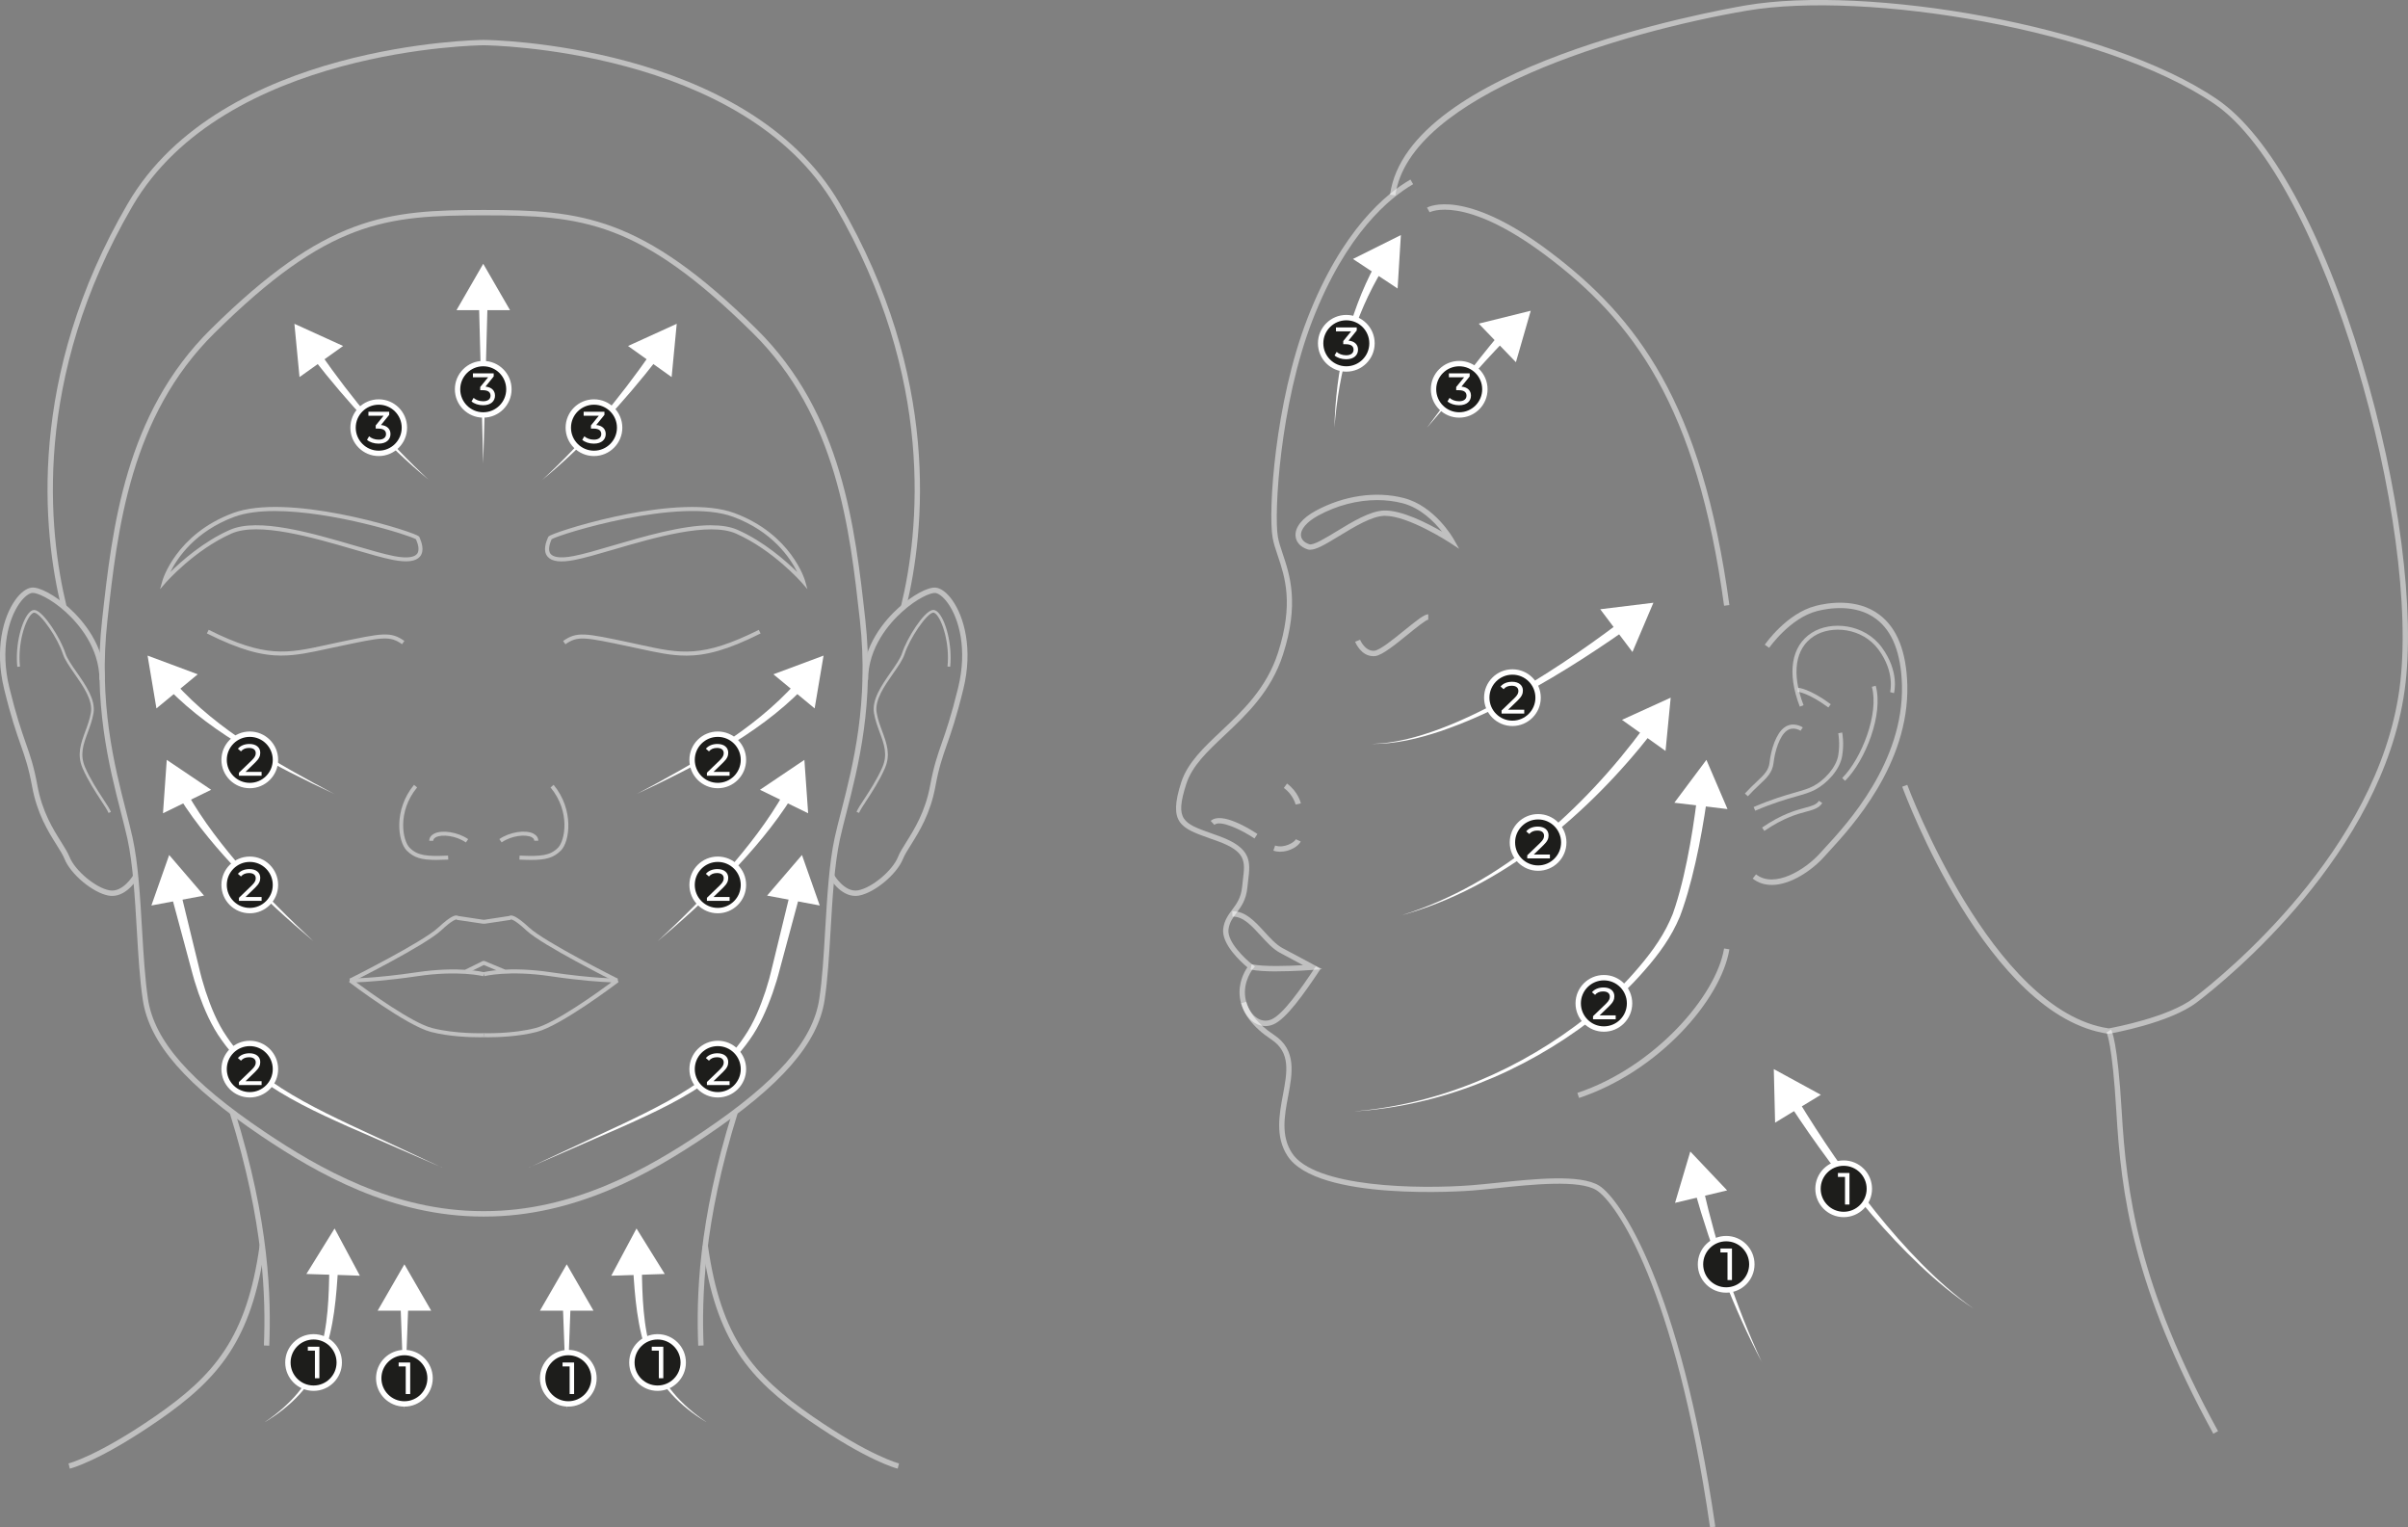 <?xml version="1.0" encoding="UTF-8"?><svg id="Layer_1" xmlns="http://www.w3.org/2000/svg" viewBox="0 0 448.38 284.35"><rect x="0" y="0" width="448.38" height="284.35" fill="#808080" stroke="none"/><defs><style>.cls-1{fill:#fff;}.cls-2{fill:#1d1d1b;stroke:#fff;stroke-miterlimit:10;}.cls-3{opacity:.5;}</style></defs><g><path class="cls-1" d="M328.1,253.65c-5.34-10.17-9.44-20.99-12.57-32.08l1.6-.41c2.56,11.13,6.12,22.08,10.96,32.49Z"/><polygon class="cls-1" points="321.6 221.61 314.74 214.37 311.9 223.93 321.6 221.61"/></g><g><path class="cls-1" d="M367.44,243.59c-3.56-2.36-6.86-5.11-9.97-8.05-3.11-2.94-6.04-6.07-8.84-9.31-5.59-6.49-10.67-13.42-15.37-20.59l1.48-.93c4.42,7.27,9.23,14.32,14.56,20.96,2.67,3.32,5.48,6.53,8.47,9.56,3,3.03,6.18,5.88,9.67,8.36Z"/><polygon class="cls-1" points="339.05 203.81 330.29 199.03 330.53 209 339.05 203.81"/></g><g><path class="cls-1" d="M252.32,206.88c7.92-.67,15.71-2.63,23.02-5.67,7.32-3.04,14.18-7.12,20.37-12.04,3.04-2.52,6.01-5.14,8.59-8.11,2.59-2.94,5.02-6.1,6.61-9.61l.57-1.32,.47-1.39c.3-.93,.58-1.88,.83-2.82,.52-1.9,.96-3.82,1.35-5.75,.79-3.87,1.39-7.78,1.88-11.7l1.84,.25c-.57,3.95-1.25,7.89-2.13,11.79-.44,1.95-.93,3.89-1.49,5.82-.28,.96-.59,1.92-.91,2.87l-.51,1.42-.64,1.41c-1.77,3.71-4.32,6.86-7.02,9.82-2.69,2.98-5.75,5.58-8.88,8.06-6.35,4.85-13.35,8.83-20.77,11.74-7.41,2.91-15.26,4.73-23.2,5.24Z"/><polygon class="cls-1" points="321.67 150.62 317.74 141.46 311.77 149.44 321.67 150.62"/></g><g><path class="cls-1" d="M260.85,170.43c9.37-2.87,17.94-7.88,25.49-14,7.55-6.16,14.18-13.38,19.93-21.2l1.42,1.07c-6.07,7.76-13,14.85-20.8,20.83-7.81,5.95-16.59,10.72-26.04,13.3Z"/><polygon class="cls-1" points="310.13 139.8 311.09 129.88 302.02 134.01 310.13 139.8"/></g><g><path class="cls-1" d="M255.37,138.49c4.38-.09,8.63-1.27,12.7-2.78,4.07-1.53,8-3.43,11.8-5.53,7.61-4.21,14.83-9.11,21.77-14.34l1.04,1.42c-7.17,5.03-14.6,9.72-22.4,13.7-3.9,1.99-7.92,3.76-12.07,5.17-4.14,1.38-8.47,2.42-12.84,2.36Z"/><polygon class="cls-1" points="303.97 121.38 307.87 112.21 297.97 113.42 303.97 121.38"/></g><g><path class="cls-1" d="M248.48,79.62c.12-5.23,.73-10.47,1.99-15.58,1.25-5.11,3.09-10.1,5.61-14.78l1.41,.81c-2.68,4.4-4.74,9.2-6.23,14.18-1.51,4.98-2.39,10.15-2.78,15.36Z"/><polygon class="cls-1" points="260.24 53.71 260.85 43.76 251.93 48.21 260.24 53.71"/></g><g><path class="cls-1" d="M265.71,79.62c4.37-5.89,8.77-11.74,13.49-17.4l1.12,1.01c-5.05,5.27-9.85,10.81-14.61,16.39Z"/><polygon class="cls-1" points="282.27 67.43 285.03 57.85 275.35 60.25 282.27 67.43"/></g><g class="cls-3"><path class="cls-1" d="M52.44,122.05c-3.7,0-7.7-1.02-13.92-4.13l.34-.67c10.57,5.28,14.59,4.41,21.9,2.82l2.17-.47c8.31-1.76,9.8-2.08,12.37-.28l-.43,.61c-2.3-1.61-3.56-1.34-11.78,.4l-2.17,.46c-3.18,.69-5.75,1.25-8.48,1.25Z"/><path class="cls-1" d="M81.24,160.09c-2.74,0-4.17-.4-5.5-1.74-1.69-1.69-2.47-7.63,1.35-12.24l.58,.48c-3.77,4.56-2.69,9.94-1.39,11.23,1.45,1.46,3.14,1.65,7.15,1.46l.04,.75c-.82,.04-1.56,.06-2.21,.06Z"/><path class="cls-1" d="M86.74,156.83c-1.83-1.27-4.46-1.56-5.59-.96-.47,.25-.47,.55-.47,.66h-.75c0-.55,.31-1.02,.88-1.32,1.49-.78,4.46-.31,6.37,1.01l-.43,.62Z"/><path class="cls-1" d="M29.8,109.69l.45-1.6c.02-.09,2.52-8.64,13.14-12.58,10.09-3.74,31.54,2.84,34.26,4.14,.27,.13,.41,.22,.47,.39,.01,.04,.04,.1,.07,.17,.25,.63,.93,2.29,.03,3.38-.78,.94-2.42,1.15-5.02,.65-1.9-.37-4.41-1.1-7.31-1.95-7.49-2.19-17.76-5.2-22.79-2.96-6.89,3.06-12.14,9.04-12.2,9.1l-1.09,1.25Zm21.35-14.55c-2.83,0-5.43,.31-7.5,1.07-7.29,2.7-10.61,7.63-11.93,10.28,2.04-2.01,6.14-5.66,11.07-7.84,5.28-2.35,15.28,.58,23.3,2.93,2.89,.84,5.38,1.57,7.25,1.94,2.83,.55,3.9,.09,4.3-.39,.62-.75,.07-2.11-.14-2.63-.02-.04-.03-.08-.05-.11-1.25-.76-15.49-5.25-26.29-5.25Z"/><path class="cls-1" d="M89.23,193.1c-1.7,0-5.6-.11-9.02-1-4.52-1.18-14.76-8.93-15.2-9.26l.23-.67s4.56-.01,12.37-1.17c7.91-1.17,12.38-.04,12.57,0l-.19,.73s-4.53-1.14-12.27,0c-5.64,.83-9.59,1.08-11.38,1.15,2.61,1.92,10.43,7.54,14.07,8.49,4.39,1.15,9.61,.97,9.67,.97l.03,.75s-.33,.01-.86,.01Z"/><path class="cls-1" d="M114.75,182.88c-.56-.28-13.78-6.9-16.72-9.65-2.25-2.1-2.83-2.05-2.86-2.05,0,0,.08-.01,.14-.12l-.27,.19-4.74,.71h-.39l-4.8-.71-.27-.19c.06,.11,.14,.12,.14,.12-.03,0-.62-.05-2.86,2.05-2.94,2.74-16.16,9.37-16.72,9.65l-.34-.67c.14-.07,13.68-6.85,16.54-9.53,2.55-2.39,3.25-2.28,3.49-2.24,.08,.01,.16,.04,.22,.08l4.64,.7h.28l4.59-.7c.07-.04,.14-.07,.22-.08,.23-.03,.93-.14,3.49,2.24,2.86,2.67,16.41,9.46,16.54,9.53l-.34,.67Z"/><path class="cls-1" d="M20.88,166.79c-.22,0-.44-.02-.67-.06-2.92-.53-7.06-3.98-8.2-6.83-.3-.75-.85-1.63-1.49-2.64-1.53-2.43-3.61-5.77-4.54-10.82-.65-3.55-1.3-5.4-2.12-7.75-.8-2.27-1.79-5.1-3.09-10.42-1.83-7.48-.14-13.45,2.05-16.54,.98-1.39,2.11-2.24,3.08-2.34,1.43-.16,4.37,1.43,6.95,3.76,2.48,2.24,6.65,6.97,6.67,13.43h-1c-.01-6.07-3.97-10.56-6.33-12.69-2.81-2.53-5.36-3.59-6.18-3.51-.52,.05-1.42,.58-2.37,1.92C1.58,115.22,0,120.88,1.75,128.03c1.29,5.27,2.27,8.07,3.06,10.33,.84,2.39,1.5,4.27,2.16,7.9,.89,4.86,2.92,8.1,4.41,10.47,.66,1.06,1.23,1.97,1.57,2.8,1.02,2.55,4.85,5.75,7.45,6.22,2.47,.45,4.42-2.81,4.43-2.84l.87,.5c-.09,.15-1.99,3.38-4.81,3.38Z"/><path class="cls-1" d="M20.2,151.33c-.19-.48-.72-1.29-1.39-2.31-1.04-1.59-2.47-3.78-3.44-6.03-1.08-2.52-.31-4.61,.51-6.83,.41-1.1,.83-2.24,1.04-3.48,.4-2.31-1.44-4.95-3.06-7.27-.93-1.34-1.81-2.6-2.15-3.65-.95-2.95-4.06-7.48-5.29-7.7-.17-.03-.38,.11-.52,.24-1.19,1.1-2.63,5.46-2.18,9.79l-.5,.05c-.43-4.21,.88-8.86,2.34-10.21,.32-.3,.64-.42,.95-.36,1.65,.3,4.79,5.31,5.67,8.04,.32,.99,1.18,2.22,2.09,3.52,1.67,2.4,3.57,5.12,3.14,7.64-.22,1.29-.65,2.45-1.06,3.57-.82,2.21-1.52,4.12-.52,6.46,.95,2.22,2.36,4.38,3.4,5.96,.68,1.04,1.22,1.87,1.43,2.4l-.46,.19Z"/><path class="cls-1" d="M168.73,113.12l-.97-.24c3.43-14.07,6.41-42.46-12.25-74.48C138.37,8.99,90.72,8.44,90.24,8.43h-.33c-.48,0-48.13,.56-65.26,29.97C5.99,70.42,8.97,98.81,12.4,112.88l-.97,.24c-3.47-14.22-6.48-42.9,12.36-75.22C41.21,8,89.43,7.44,89.91,7.43h.33c.49,0,48.71,.57,66.13,30.47,18.83,32.33,15.83,61,12.36,75.22Z"/><path class="cls-1" d="M50.14,250.52l-1-.04c.35-8.77,.06-22.79-6.37-43.3l.96-.3c6.48,20.66,6.76,34.8,6.41,43.64Z"/><path class="cls-1" d="M13,273.41l-.24-.97c.05-.01,5.41-1.38,16.13-8.78,11.02-7.61,17.06-14.62,19.46-31.83l.99,.14c-2.46,17.57-8.63,24.73-19.88,32.51-10.91,7.53-16.24,8.88-16.46,8.93Z"/><path class="cls-1" d="M90.24,226.48h-.33c-16.83,0-30.85-7.99-41.19-14.95-14.08-9.48-20.91-17.31-22.13-25.38-.57-3.77-.84-8.29-1.12-13.07-.35-6.01-.72-12.22-1.74-16.9-.32-1.46-.75-3.12-1.2-4.88-2.21-8.62-5.24-20.41-3.51-35.98,1.89-17.04,4.25-38.26,20.23-54.04,21.43-21.16,32.71-22.19,50.82-22.19s29.39,1.03,50.82,22.19c15.98,15.78,18.34,36.99,20.23,54.04,1.73,15.57-1.3,27.36-3.51,35.98-.45,1.76-.88,3.42-1.2,4.88-1.02,4.67-1.39,10.88-1.74,16.89-.28,4.78-.55,9.3-1.12,13.08-1.22,8.07-8.05,15.9-22.13,25.38-10.34,6.96-24.36,14.95-41.19,14.95Zm-.17-186.39c-18.36,0-28.93,.97-50.12,21.9-15.73,15.53-18.07,36.55-19.94,53.44-1.71,15.38,1.29,27.08,3.48,35.62,.45,1.77,.88,3.43,1.2,4.91,1.04,4.75,1.41,11,1.76,17.05,.28,4.76,.55,9.25,1.11,12.98,1.18,7.77,7.87,15.39,21.7,24.7,10.22,6.88,24.08,14.78,40.63,14.78h.33c16.56,0,30.41-7.9,40.63-14.78,13.83-9.31,20.52-16.93,21.7-24.7,.57-3.73,.83-8.23,1.11-12.99,.36-6.05,.73-12.3,1.76-17.04,.32-1.48,.75-3.15,1.21-4.91,2.19-8.54,5.19-20.24,3.48-35.62-1.88-16.89-4.21-37.91-19.94-53.44-21.19-20.92-31.76-21.9-50.12-21.9Z"/><path class="cls-1" d="M127.71,122.05c-2.73,0-5.3-.56-8.48-1.25l-2.17-.46c-8.22-1.74-9.48-2.01-11.78-.4l-.43-.61c2.57-1.8,4.07-1.48,12.37,.28l2.17,.47c7.31,1.59,11.34,2.46,21.9-2.82l.34,.67c-6.21,3.11-10.21,4.13-13.92,4.13Z"/><path class="cls-1" d="M98.92,160.09c-.66,0-1.39-.02-2.21-.06l.04-.75c4.01,.19,5.7,0,7.15-1.46,1.29-1.29,2.38-6.67-1.39-11.23l.58-.48c3.81,4.62,3.04,10.55,1.34,12.24-1.33,1.33-2.77,1.74-5.5,1.74Z"/><path class="cls-1" d="M93.41,156.83l-.43-.62c1.9-1.32,4.88-1.79,6.37-1.01,.56,.3,.88,.76,.88,1.32h-.75c0-.1,0-.41-.47-.66-1.13-.59-3.76-.31-5.59,.96Z"/><path class="cls-1" d="M150.35,109.69l-1.09-1.25c-.05-.06-5.31-6.04-12.2-9.1-5.03-2.24-15.3,.77-22.79,2.96-2.9,.85-5.41,1.58-7.31,1.95-2.61,.51-4.25,.29-5.02-.65-.9-1.09-.23-2.76,.03-3.38,.03-.07,.05-.13,.07-.17,.06-.17,.21-.27,.46-.39,2.71-1.3,24.15-7.89,34.26-4.14,10.62,3.93,13.12,12.49,13.14,12.58l.45,1.6Zm-17.94-11.9c1.89,0,3.59,.25,4.96,.86,4.92,2.19,9.02,5.83,11.07,7.84-1.32-2.65-4.64-7.58-11.93-10.28-9.95-3.69-32.21,3.21-33.79,4.17-.01,.03-.03,.07-.05,.11-.21,.51-.76,1.88-.14,2.63,.4,.48,1.46,.94,4.3,.39,1.87-.36,4.36-1.09,7.24-1.94,5.94-1.74,12.96-3.79,18.34-3.79Z"/><path class="cls-1" d="M90.93,193.1c-.53,0-.85-.01-.86-.01l.03-.75c.05,0,5.27,.18,9.67-.97,3.63-.95,11.46-6.56,14.07-8.49-1.79-.07-5.74-.31-11.38-1.15-7.74-1.14-12.22-.02-12.27,0l-.19-.73c.19-.05,4.66-1.18,12.57,0,7.8,1.16,12.32,1.17,12.37,1.17l.23,.67c-.43,.33-10.68,8.08-15.2,9.26-3.42,.89-7.32,1-9.02,1Z"/><path class="cls-1" d="M159.27,166.79c-2.82,0-4.73-3.24-4.81-3.38l.87-.5s1.95,3.29,4.43,2.84c2.6-.47,6.43-3.67,7.45-6.22,.33-.83,.9-1.74,1.57-2.8,1.48-2.37,3.51-5.61,4.41-10.47,.67-3.63,1.33-5.51,2.16-7.9,.79-2.25,1.77-5.06,3.06-10.33,1.74-7.16,.17-12.81-1.9-15.72-.95-1.34-1.84-1.87-2.36-1.92-.83-.08-3.37,.97-6.18,3.51-2.36,2.13-6.32,6.62-6.33,12.69h-1c.01-6.46,4.18-11.19,6.66-13.43,2.57-2.33,5.51-3.93,6.95-3.76,.98,.1,2.1,.95,3.08,2.34,2.19,3.09,3.88,9.06,2.05,16.54-1.3,5.32-2.29,8.15-3.09,10.42-.82,2.34-1.47,4.19-2.12,7.74-.93,5.05-3.02,8.39-4.54,10.82-.64,1.02-1.19,1.89-1.49,2.64-1.14,2.85-5.28,6.3-8.2,6.83-.23,.04-.45,.06-.67,.06Z"/><path class="cls-1" d="M159.95,151.33l-.46-.19c.21-.53,.75-1.36,1.44-2.4,1.03-1.58,2.44-3.74,3.39-5.95,1-2.34,.3-4.25-.52-6.46-.41-1.12-.84-2.28-1.06-3.57-.43-2.52,1.46-5.24,3.14-7.64,.91-1.3,1.77-2.54,2.09-3.52,.88-2.74,4.02-7.74,5.67-8.04,.31-.05,.63,.07,.95,.36,1.46,1.35,2.77,6.01,2.34,10.21l-.5-.05c.45-4.33-1-8.7-2.18-9.79-.14-.13-.34-.27-.52-.24-1.22,.22-4.33,4.76-5.28,7.7-.34,1.06-1.22,2.32-2.15,3.65-1.62,2.32-3.46,4.95-3.06,7.27,.21,1.25,.63,2.38,1.04,3.48,.82,2.22,1.59,4.31,.51,6.83-.97,2.25-2.39,4.44-3.43,6.03-.67,1.02-1.2,1.83-1.39,2.31Z"/><path class="cls-1" d="M130.01,250.52c-.35-8.84-.06-22.98,6.41-43.64l.96,.3c-6.43,20.51-6.71,34.54-6.37,43.3l-1,.04Z"/><path class="cls-1" d="M167.16,273.41c-.22-.05-5.55-1.4-16.46-8.93-11.26-7.77-17.43-14.94-19.88-32.51l.99-.14c2.41,17.2,8.44,24.22,19.46,31.83,10.72,7.4,16.08,8.77,16.13,8.78l-.24,.97Z"/><polygon class="cls-1" points="93.76 181.19 90.09 179.65 86.98 181.18 86.64 180.51 89.91 178.9 90.22 178.9 94.05 180.5 93.76 181.19"/></g><g class="cls-3"><path class="cls-1" d="M294.03,204.41l-.32-.95c14.28-4.76,25.86-17.99,27.32-26.89l.99,.16c-1.54,9.37-13.15,22.73-27.99,27.67Z"/></g><g class="cls-3"><path class="cls-1" d="M318.42,284.35c-6.5-44.72-17.48-60.48-21.16-62.78-3.19-1.99-12.03-1.06-18.49-.38-1.72,.18-3.32,.35-4.69,.45-1.17,.09-28.84,2.11-34.37-6.49-2.28-3.54-1.51-7.66-.83-11.29,.8-4.26,1.49-7.93-2.16-10.35-3.48-2.31-5.44-4.92-5.84-7.75-.38-2.71,.8-4.83,1.39-5.68-1.22-1.02-4.86-4.32-4.5-7.19,.2-1.57,.95-2.57,1.67-3.54,.81-1.08,1.65-2.2,1.85-4.28,.04-.47,.1-.92,.15-1.35,.41-3.34,.63-5.18-4.72-7.13-.48-.17-.94-.34-1.38-.49-5.41-1.92-7.88-2.8-5.38-10.5,1.17-3.6,4.2-6.46,7.41-9.48,3.96-3.74,8.46-7.97,10.59-14.58,2.96-9.17,1.3-14.12-.04-18.1-.4-1.18-.77-2.29-.96-3.37-.84-4.82,.4-25.06,6.48-40.77,6.43-16.59,14.79-23.34,19.19-25.88l.5,.87c-4.29,2.48-12.44,9.07-18.76,25.38-6.08,15.69-7.16,36.04-6.43,40.23,.17,1,.52,2.04,.92,3.23,1.31,3.9,3.1,9.25,.04,18.73-2.21,6.85-6.8,11.18-10.86,15-3.25,3.06-6.05,5.7-7.14,9.06-2.2,6.78-.59,7.35,4.76,9.25,.44,.16,.9,.32,1.39,.5,6.1,2.22,5.78,4.85,5.37,8.19-.05,.42-.11,.87-.15,1.33-.22,2.36-1.19,3.64-2.04,4.78-.71,.94-1.31,1.75-1.48,3.06-.29,2.33,3.15,5.54,4.5,6.58l.42,.32-.34,.4s-1.89,2.28-1.46,5.32c.36,2.53,2.18,4.9,5.4,7.04,4.2,2.79,3.38,7.15,2.59,11.37-.68,3.62-1.38,7.35,.69,10.56,4.17,6.49,23.7,6.78,33.45,6.03,1.36-.11,2.95-.27,4.66-.45,6.97-.73,15.64-1.65,19.12,.53,3.79,2.37,15.06,18.39,21.62,63.48l-.99,.14Z"/></g><g class="cls-3"><path class="cls-1" d="M412.13,266.91c-15.02-27.42-17.16-44.67-18.06-60-.75-12.66-1.78-14.62-1.83-14.69l.84-.55c.12,.18,1.22,2.11,1.99,15.18,.89,15.21,3.02,32.35,17.94,59.58l-.88,.48Z"/></g><g class="cls-3"><path class="cls-1" d="M329.89,164.74c-1.27,0-2.48-.35-3.53-1.18l.62-.79c3.4,2.69,9.19-.83,12.03-4.05,.25-.28,.57-.63,.94-1.03,3.98-4.32,14.55-15.81,14.2-30.12-.15-5.9-1.76-10.05-4.79-12.33-3.86-2.91-8.99-2-11.02-1.48-5.04,1.3-8.87,6.79-8.91,6.84l-.82-.57c.16-.24,4.08-5.84,9.48-7.24,2.17-.56,7.66-1.53,11.87,1.65,3.29,2.48,5.03,6.89,5.19,13.11,.36,14.72-10.41,26.42-14.46,30.83-.37,.4-.68,.74-.93,1.02-2.34,2.65-6.35,5.35-9.88,5.35Z"/></g><g class="cls-3"><path class="cls-1" d="M325.45,148.23l-.55-.5c.81-.89,1.54-1.58,2.18-2.18,1.4-1.32,2.25-2.12,2.42-3.61,.27-2.45,1.23-5.41,2.76-6.52,1.63-1.18,3.36-.06,3.43,0l-.42,.62c-.06-.04-1.37-.88-2.57,0-1.34,.97-2.21,3.79-2.46,6-.2,1.76-1.22,2.73-2.65,4.07-.63,.6-1.35,1.27-2.14,2.14Z"/></g><g class="cls-3"><path class="cls-1" d="M335.13,131.55c-2.42-6.29-1.6-11.3,2.23-13.75,3.55-2.27,9.77-1.72,13.03,2.7,3.33,4.53,2.32,8.38,2.28,8.54l-.72-.2s.95-3.68-2.16-7.9c-3.01-4.09-8.75-4.61-12.02-2.51-3.51,2.25-4.22,6.93-1.94,12.85l-.7,.27Z"/></g><g class="cls-3"><path class="cls-1" d="M343.56,145.37l-.53-.53c3.62-3.63,6.89-12.01,5.52-16.98l.72-.2c1.46,5.29-1.88,13.87-5.71,17.71Z"/></g><g class="cls-3"><path class="cls-1" d="M326.83,150.93l-.3-.69c3.42-1.47,5.88-2.17,7.68-2.69,1.46-.42,2.51-.72,3.45-1.21,1.96-1.04,4.24-3.4,4.63-5.73,.37-2.24,0-4.08,0-4.1l.73-.15c.02,.08,.4,1.99,0,4.38-.43,2.6-2.85,5.12-5.02,6.27-1.01,.54-2.15,.86-3.59,1.27-1.88,.54-4.21,1.2-7.59,2.65Z"/></g><g class="cls-3"><path class="cls-1" d="M340.45,131.71c-3.72-2.75-5.7-2.93-5.72-2.93l.05-.75c.09,0,2.19,.17,6.12,3.07l-.45,.6Z"/></g><g class="cls-3"><path class="cls-1" d="M328.52,154.68l-.42-.62c3.73-2.54,6.32-3.23,8.04-3.69,1.29-.35,2.07-.56,2.56-1.29l.62,.42c-.65,.97-1.63,1.23-2.99,1.6-1.67,.45-4.18,1.12-7.81,3.59Z"/></g><g class="cls-3"><path class="cls-1" d="M392.68,192.46h-.08c-22.4-3.17-37.76-44.26-38.4-46l.94-.35c.15,.42,15.76,42.17,37.53,45.34,.99-.18,11.15-2.09,15.8-5.64,5.67-4.32,34.15-27.42,38.31-57.47,4.17-30.14-13.92-94.99-34.48-109.02C391.97,5.46,347.45-1.8,325.26,1.99c-23.08,3.94-62.85,15.62-65.44,34.39l-.99-.14c3.29-23.82,59.83-34.14,66.26-35.24,22.37-3.82,67.26,3.5,87.76,17.49,9.81,6.69,19.66,24.6,27.03,49.13,6.88,22.91,9.9,46.22,7.88,60.86-4.22,30.44-32.97,53.76-38.7,58.12-5.06,3.86-15.85,5.76-16.31,5.84h-.08Z"/></g><g class="cls-3"><path class="cls-1" d="M243.98,102.35c-.17,0-.33-.02-.48-.07h0c-1.3-.41-2.15-1.32-2.26-2.45-.16-1.63,1.2-3.36,3.73-4.73,5.24-2.85,11.23-3.72,16.41-2.39,5.75,1.47,9.17,7.42,9.31,7.67l1.01,1.79-1.72-1.13c-.08-.05-7.69-5.01-12.07-5.01-.05,0-.11,0-.16,0-2.33,.07-5.54,2.02-8.37,3.74-2.61,1.59-4.28,2.57-5.41,2.57Zm12.46-9.25c-3.67,0-7.49,.98-10.98,2.88-2.13,1.16-3.33,2.56-3.21,3.75,.07,.72,.64,1.3,1.56,1.59h0c.74,.24,3.04-1.17,5.07-2.4,2.93-1.79,6.26-3.81,8.86-3.88,3.27-.09,8.07,2.37,10.77,3.93-1.45-1.83-4.01-4.43-7.36-5.29-1.51-.39-3.09-.58-4.7-.58Z"/></g><g class="cls-3"><path class="cls-1" d="M255.69,122.15c-2.27,0-3.32-2.57-3.37-2.68l.93-.37s.92,2.22,2.69,2.04c1.04-.12,3.56-2.17,5.58-3.81,2.41-1.95,3.7-2.97,4.43-2.97v1c-.47,.04-2.4,1.61-3.8,2.75-2.35,1.9-4.77,3.87-6.09,4.03-.13,.02-.25,.02-.37,.02Z"/></g><g class="cls-3"><path class="cls-1" d="M241.25,149.78s-.42-1.8-2.19-3.1l.59-.81c2.08,1.53,2.56,3.6,2.58,3.69l-.98,.22Z"/></g><g class="cls-3"><path class="cls-1" d="M233.59,156.09c-2.46-1.64-6.41-3.51-7.47-2.53l-.68-.73c2.01-1.87,7.6,1.69,8.7,2.43l-.55,.83Z"/></g><g class="cls-3"><path class="cls-1" d="M238.4,158.57c-.43,0-.86-.06-1.29-.21l.32-.95c1.72,.58,3.62-.63,3.86-1.17l.91,.41c-.38,.84-2.02,1.91-3.79,1.91Z"/></g><g class="cls-3"><path class="cls-1" d="M237.74,180.84c-1.85,0-3.68-.08-4.89-.35l.21-.98c2.24,.49,6.99,.32,9.57,.17-1.09-.58-2.64-1.41-4.31-2.31-1.31-.71-2.47-1.98-3.59-3.21-1.66-1.81-3.22-3.52-5.13-3.52-.04,0-.07,0-.11,0l-.04-1c2.41-.08,4.25,1.91,6.01,3.85,1.07,1.17,2.17,2.37,3.33,3,3.13,1.69,5.86,3.13,5.86,3.13l1.54,.8-1.73,.14c-.22,.02-3.52,.27-6.74,.27Z"/></g><g class="cls-3"><path class="cls-1" d="M235.63,191.02c-.54,0-1.08-.12-1.6-.37-1.34-.63-2.41-2.05-2.93-3.88l.96-.28c.45,1.56,1.32,2.74,2.4,3.25,.74,.35,1.54,.36,2.3,.03,2.11-.91,5.37-5.51,8.27-9.89l.83,.55c-3.14,4.73-6.37,9.24-8.71,10.26-.5,.22-1.01,.33-1.52,.33Z"/></g><g class="cls-3"><path class="cls-1" d="M321.03,112.77c-5.07-37.27-16.94-53.03-33.2-65.22-15.21-11.41-21.57-8.06-21.63-8.03l-.49-.87c.28-.16,6.99-3.7,22.72,8.1,16.46,12.35,28.47,28.27,33.59,65.89l-.99,.13Z"/></g><g><path class="cls-1" d="M49.34,264.72c2.29-1.55,4.42-3.35,6.16-5.47,1.75-2.12,3.07-4.55,3.92-7.14,.86-2.59,1.31-5.3,1.56-8.02,.25-2.73,.31-5.48,.34-8.23l1.64,.05c-.16,2.77-.36,5.56-.75,8.33-.39,2.77-.99,5.53-2.01,8.15-1,2.63-2.5,5.07-4.38,7.13-1.88,2.07-4.11,3.77-6.47,5.21Z"/><polygon class="cls-1" points="67.01 237.49 62.3 228.7 57.05 237.17 67.01 237.49"/></g><g><polygon class="cls-1" points="75.3 262.37 74.57 242.54 76.04 242.54 75.3 262.37"/><polygon class="cls-1" points="80.29 244 75.3 235.37 70.32 244 80.29 244"/></g><g><path class="cls-1" d="M82.33,217.36l-17.52-7.64c-5.81-2.6-11.64-5.31-16.83-9.15-2.55-1.97-4.86-4.3-6.72-6.96-1.91-2.64-3.2-5.66-4.29-8.69l-.75-2.3c-.24-.77-.42-1.54-.64-2.31l-1.24-4.62-2.49-9.25,1.78-.4,2.25,9.26,1.13,4.63c.19,.77,.36,1.55,.58,2.31l.68,2.26c.99,2.97,2.17,5.91,3.94,8.48,1.73,2.6,3.89,4.9,6.33,6.88,4.98,3.87,10.72,6.72,16.46,9.45l17.32,8.06Z"/><polygon class="cls-1" points="37.99 166.73 31.5 159.17 28.19 168.57 37.99 166.73"/></g><g><path class="cls-1" d="M58.39,175.24c-4.68-3.94-9.21-8.06-13.47-12.47-4.25-4.42-8.26-9.12-11.57-14.38l1.44-.85c2.97,5.24,6.73,10.08,10.74,14.66,4.03,4.57,8.37,8.89,12.86,13.04Z"/><polygon class="cls-1" points="39.32 147.03 31.05 141.46 30.35 151.4 39.32 147.03"/></g><g><path class="cls-1" d="M62.3,147.83c-5.53-2.59-11.01-5.3-16.29-8.43-5.26-3.13-10.32-6.73-14.67-11.17l1.22-1.14c4,4.49,8.81,8.26,13.89,11.6,5.09,3.34,10.44,6.3,15.84,9.14Z"/><polygon class="cls-1" points="36.82 125.53 27.48 122.05 29.13 131.88 36.82 125.53"/></g><g><polygon class="cls-1" points="89.98 86.28 89.18 56.28 90.79 56.28 89.98 86.28"/><polygon class="cls-1" points="94.97 57.74 89.98 49.11 85 57.74 94.97 57.74"/></g><g><path class="cls-1" d="M79.93,89.41c-8.08-6.68-15.21-14.48-21.67-22.77l1.31-.96c5.97,8.53,12.64,16.65,20.35,23.73Z"/><polygon class="cls-1" points="63.89 64.41 54.82 60.28 55.77 70.2 63.89 64.41"/></g><g><path class="cls-1" d="M131.49,264.72c-2.36-1.43-4.59-3.14-6.47-5.21-1.88-2.06-3.38-4.5-4.38-7.13-1.02-2.62-1.61-5.39-2.01-8.15-.39-2.77-.59-5.55-.75-8.33l1.64-.05c.02,2.76,.09,5.51,.34,8.23,.25,2.72,.7,5.43,1.56,8.02,.84,2.59,2.17,5.02,3.92,7.14,1.74,2.12,3.87,3.92,6.16,5.47Z"/><polygon class="cls-1" points="123.78 237.17 118.52 228.7 113.82 237.49 123.78 237.17"/></g><g><polygon class="cls-1" points="105.53 262.37 104.79 242.54 106.26 242.54 105.53 262.37"/><polygon class="cls-1" points="110.51 244 105.53 235.37 100.54 244 110.51 244"/></g><g><path class="cls-1" d="M98.5,217.36l17.32-8.06c5.74-2.73,11.48-5.58,16.46-9.45,2.44-1.99,4.61-4.28,6.33-6.88,1.77-2.58,2.95-5.52,3.94-8.48l.68-2.26c.21-.76,.38-1.54,.58-2.31l1.13-4.63,2.25-9.26,1.78,.4-2.49,9.25-1.24,4.62c-.21,.77-.4,1.54-.64,2.31l-.75,2.3c-1.09,3.03-2.38,6.04-4.29,8.69-1.86,2.66-4.17,4.99-6.72,6.96-5.19,3.84-11.02,6.55-16.83,9.15l-17.52,7.64Z"/><polygon class="cls-1" points="152.64 168.57 149.33 159.17 142.84 166.73 152.64 168.57"/></g><g><path class="cls-1" d="M122.44,175.24c4.49-4.15,8.83-8.46,12.86-13.04,4.01-4.58,7.77-9.42,10.74-14.66l1.44,.85c-3.31,5.26-7.32,9.95-11.57,14.38-4.26,4.41-8.8,8.53-13.47,12.47Z"/><polygon class="cls-1" points="150.48 151.4 149.78 141.46 141.51 147.03 150.48 151.4"/></g><g><path class="cls-1" d="M118.52,147.83c5.4-2.84,10.76-5.8,15.84-9.14,5.08-3.34,9.89-7.11,13.89-11.6l1.22,1.14c-4.35,4.45-9.41,8.04-14.67,11.17-5.27,3.13-10.76,5.84-16.29,8.43Z"/><polygon class="cls-1" points="151.69 131.88 153.35 122.05 144.01 125.53 151.69 131.88"/></g><g><path class="cls-1" d="M100.9,89.41c7.72-7.08,14.39-15.2,20.35-23.73l1.31,.96c-6.46,8.29-13.59,16.09-21.67,22.77Z"/><polygon class="cls-1" points="125.06 70.2 126.01 60.28 116.94 64.41 125.06 70.2"/></g><g><circle class="cls-2" cx="122.44" cy="253.65" r="4.78"/><path class="cls-1" d="M123.51,250.71v5.87h-.83v-5.14h-1.32v-.73h2.15Z"/></g><g><circle class="cls-2" cx="321.42" cy="235.37" r="4.78"/><path class="cls-1" d="M322.5,232.43v5.87h-.83v-5.14h-1.32v-.73h2.15Z"/></g><g><circle class="cls-2" cx="343.3" cy="221.31" r="4.78"/><path class="cls-1" d="M344.38,218.37v5.87h-.83v-5.14h-1.32v-.73h2.15Z"/></g><g><circle class="cls-2" cx="58.39" cy="253.65" r="4.78"/><path class="cls-1" d="M59.47,250.71v5.87h-.83v-5.14h-1.32v-.73h2.15Z"/></g><g><circle class="cls-2" cx="105.82" cy="256.58" r="4.78"/><path class="cls-1" d="M106.9,253.65v5.87h-.83v-5.14h-1.32v-.73h2.15Z"/></g><g><circle class="cls-2" cx="75.3" cy="256.58" r="4.78"/><path class="cls-1" d="M76.38,253.65v5.87h-.83v-5.14h-1.32v-.73h2.15Z"/></g><g><circle class="cls-2" cx="133.65" cy="199.03" r="4.78"/><path class="cls-1" d="M135.85,201.27v.73h-4.22v-.57l2.39-2.3c.62-.6,.74-.97,.74-1.34,0-.6-.43-.97-1.25-.97-.63,0-1.14,.2-1.5,.64l-.57-.49c.45-.56,1.23-.89,2.15-.89,1.22,0,2.01,.63,2.01,1.63,0,.57-.17,1.08-.96,1.84l-1.79,1.73h3.01Z"/></g><g><circle class="cls-2" cx="46.51" cy="199.03" r="4.78"/><path class="cls-1" d="M48.71,201.27v.73h-4.22v-.57l2.39-2.3c.62-.6,.74-.97,.74-1.34,0-.6-.43-.97-1.25-.97-.63,0-1.14,.2-1.5,.64l-.57-.49c.45-.56,1.23-.89,2.15-.89,1.22,0,2.01,.63,2.01,1.63,0,.57-.17,1.08-.96,1.84l-1.79,1.73h3.01Z"/></g><g><circle class="cls-2" cx="133.65" cy="164.74" r="4.78"/><path class="cls-1" d="M135.85,166.98v.73h-4.22v-.57l2.39-2.3c.62-.6,.74-.97,.74-1.34,0-.6-.43-.97-1.25-.97-.63,0-1.14,.2-1.5,.64l-.57-.49c.45-.56,1.23-.89,2.15-.89,1.22,0,2.01,.63,2.01,1.63,0,.57-.17,1.08-.96,1.84l-1.79,1.73h3.01Z"/></g><g><circle class="cls-2" cx="46.51" cy="164.74" r="4.78"/><path class="cls-1" d="M48.71,166.98v.73h-4.22v-.57l2.39-2.3c.62-.6,.74-.97,.74-1.34,0-.6-.43-.97-1.25-.97-.63,0-1.14,.2-1.5,.64l-.57-.49c.45-.56,1.23-.89,2.15-.89,1.22,0,2.01,.63,2.01,1.63,0,.57-.17,1.08-.96,1.84l-1.79,1.73h3.01Z"/></g><g><circle class="cls-2" cx="133.65" cy="141.46" r="4.78"/><path class="cls-1" d="M135.85,143.69v.73h-4.22v-.57l2.39-2.3c.62-.6,.74-.97,.74-1.34,0-.6-.43-.97-1.25-.97-.63,0-1.14,.2-1.5,.64l-.57-.49c.45-.56,1.23-.89,2.15-.89,1.22,0,2.01,.63,2.01,1.63,0,.57-.17,1.08-.96,1.84l-1.79,1.73h3.01Z"/></g><g><circle class="cls-2" cx="281.62" cy="129.88" r="4.78"/><path class="cls-1" d="M283.82,132.11v.73h-4.22v-.57l2.39-2.3c.62-.6,.74-.97,.74-1.34,0-.6-.43-.97-1.25-.97-.63,0-1.14,.2-1.5,.64l-.57-.49c.45-.56,1.23-.89,2.15-.89,1.22,0,2.01,.63,2.01,1.63,0,.57-.17,1.08-.96,1.84l-1.79,1.73h3.01Z"/></g><g><circle class="cls-2" cx="286.4" cy="156.83" r="4.78"/><path class="cls-1" d="M288.6,159.07v.73h-4.22v-.57l2.39-2.3c.62-.6,.74-.97,.74-1.34,0-.6-.43-.97-1.25-.97-.63,0-1.14,.2-1.5,.64l-.57-.49c.45-.56,1.23-.89,2.15-.89,1.22,0,2.01,.63,2.01,1.63,0,.57-.17,1.08-.96,1.84l-1.79,1.73h3.01Z"/></g><g><circle class="cls-2" cx="298.65" cy="186.79" r="4.78"/><path class="cls-1" d="M300.85,189.02v.73h-4.22v-.57l2.39-2.3c.62-.6,.74-.97,.74-1.34,0-.6-.43-.97-1.25-.97-.63,0-1.14,.2-1.5,.64l-.57-.49c.45-.56,1.23-.89,2.15-.89,1.22,0,2.01,.63,2.01,1.63,0,.57-.17,1.08-.96,1.84l-1.79,1.73h3.01Z"/></g><g><circle class="cls-2" cx="46.51" cy="141.46" r="4.78"/><path class="cls-1" d="M48.71,143.69v.73h-4.22v-.57l2.39-2.3c.62-.6,.74-.97,.74-1.34,0-.6-.43-.97-1.25-.97-.63,0-1.14,.2-1.5,.64l-.57-.49c.45-.56,1.23-.89,2.15-.89,1.22,0,2.01,.63,2.01,1.63,0,.57-.17,1.08-.96,1.84l-1.79,1.73h3.01Z"/></g><g><circle class="cls-2" cx="89.98" cy="72.47" r="4.78"/><path class="cls-1" d="M92.17,73.65c0,.99-.73,1.79-2.22,1.79-.84,0-1.66-.27-2.15-.71l.39-.66c.39,.37,1.05,.63,1.77,.63,.88,0,1.38-.4,1.38-1.04s-.44-1.02-1.45-1.02h-.47v-.59l1.47-1.81h-2.83v-.73h3.87v.57l-1.53,1.89c1.17,.11,1.77,.77,1.77,1.68Z"/></g><g><circle class="cls-2" cx="110.6" cy="79.62" r="4.78"/><path class="cls-1" d="M112.79,80.8c0,.99-.73,1.79-2.22,1.79-.84,0-1.66-.27-2.15-.71l.39-.66c.39,.37,1.05,.63,1.77,.63,.88,0,1.38-.4,1.38-1.04s-.44-1.02-1.45-1.02h-.47v-.59l1.47-1.81h-2.83v-.73h3.87v.57l-1.53,1.89c1.17,.11,1.77,.77,1.77,1.68Z"/></g><g><circle class="cls-2" cx="250.69" cy="63.91" r="4.78"/><path class="cls-1" d="M252.87,65.09c0,.99-.73,1.79-2.22,1.79-.84,0-1.66-.27-2.15-.71l.39-.66c.39,.37,1.05,.63,1.77,.63,.88,0,1.38-.4,1.38-1.04s-.44-1.02-1.45-1.02h-.47v-.59l1.47-1.81h-2.83v-.73h3.87v.57l-1.53,1.89c1.17,.11,1.77,.77,1.77,1.68Z"/></g><g><circle class="cls-2" cx="271.71" cy="72.47" r="4.78"/><path class="cls-1" d="M273.9,73.65c0,.99-.73,1.79-2.22,1.79-.84,0-1.66-.27-2.15-.71l.39-.66c.39,.37,1.05,.63,1.77,.63,.88,0,1.38-.4,1.38-1.04s-.44-1.02-1.45-1.02h-.47v-.59l1.47-1.81h-2.83v-.73h3.87v.57l-1.53,1.89c1.17,.11,1.77,.77,1.77,1.68Z"/></g><g><circle class="cls-2" cx="70.52" cy="79.62" r="4.78"/><path class="cls-1" d="M72.71,80.8c0,.99-.73,1.79-2.22,1.79-.84,0-1.66-.27-2.15-.71l.39-.66c.39,.37,1.05,.63,1.77,.63,.88,0,1.38-.4,1.38-1.04s-.44-1.02-1.45-1.02h-.47v-.59l1.47-1.81h-2.83v-.73h3.87v.57l-1.53,1.89c1.17,.11,1.77,.77,1.77,1.68Z"/></g></svg>